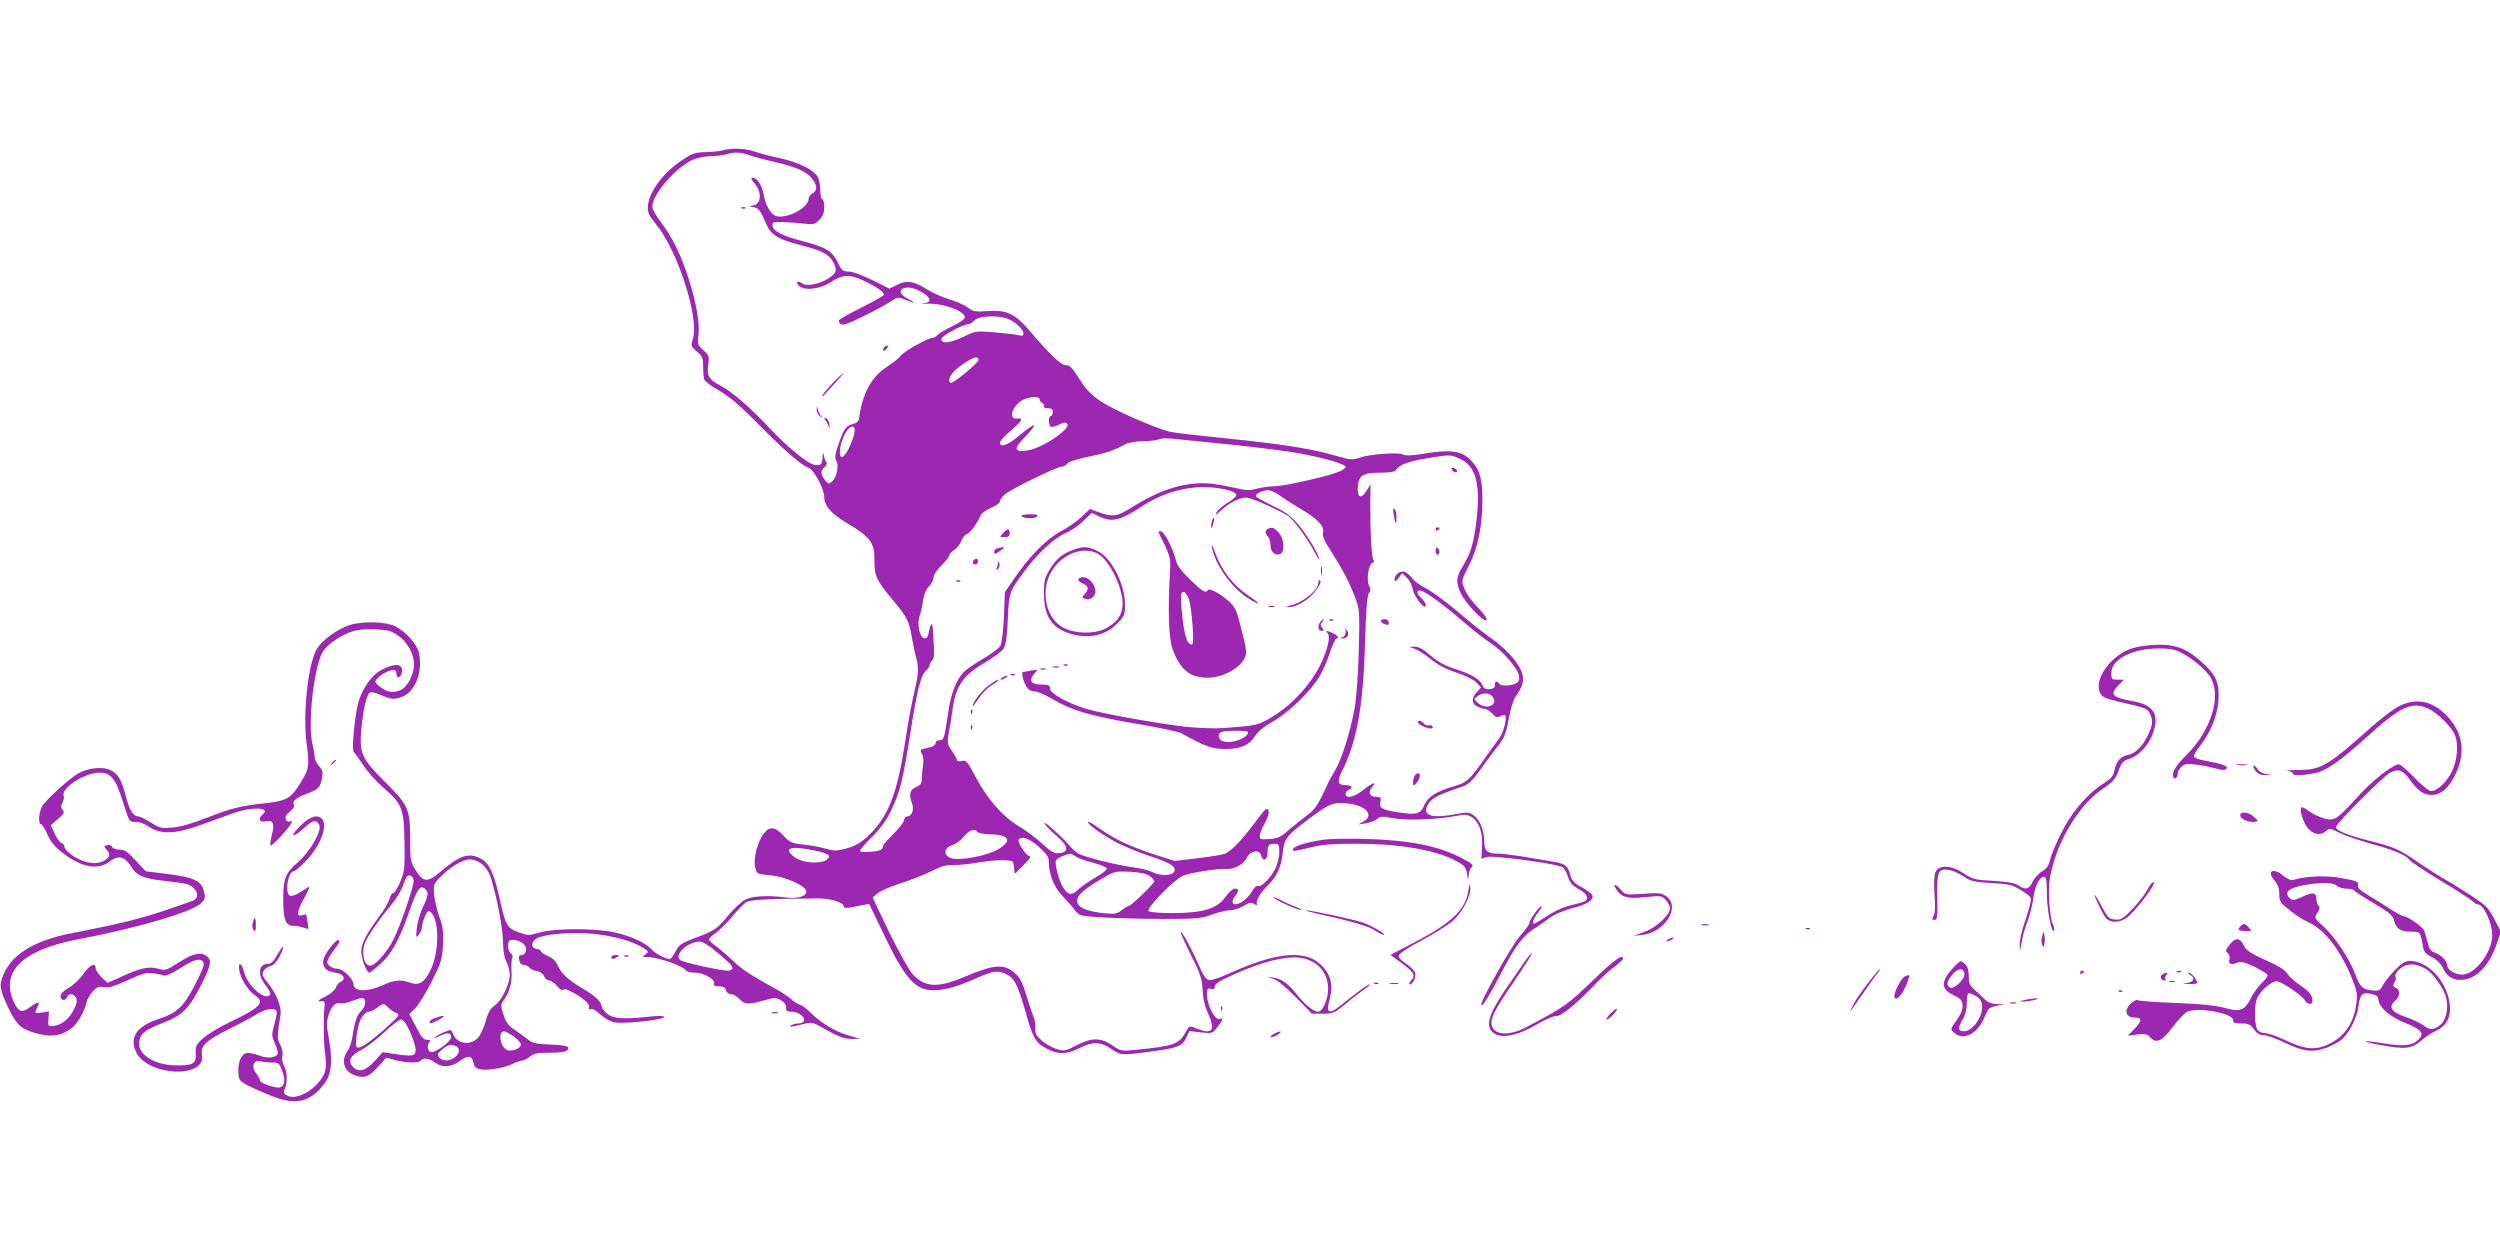 <?xml version="1.0" standalone="no"?>
<!DOCTYPE svg PUBLIC "-//W3C//DTD SVG 20010904//EN"
 "http://www.w3.org/TR/2001/REC-SVG-20010904/DTD/svg10.dtd">
<svg version="1.0" xmlns="http://www.w3.org/2000/svg"
 width="1280pt" height="640pt" viewBox="0 0 1280 640"
 preserveAspectRatio="xMidYMid meet">
<g transform="translate(0,640) scale(0.1,-0.1)"
fill="#9c27b0" stroke="none">
<path d="M3700 5630 c-14 -4 -53 -8 -86 -9 -55 -1 -69 -6 -122 -41 -99 -66
-172 -166 -175 -239 -1 -30 7 -47 40 -87 111 -133 223 -478 191 -587 -12 -39
-11 -41 20 -67 28 -23 32 -32 32 -77 0 -28 3 -59 6 -67 4 -9 38 -35 78 -57 51
-30 107 -77 196 -168 131 -133 225 -215 259 -226 27 -8 81 -107 81 -149 0 -46
35 -86 119 -136 119 -71 139 -99 138 -190 -1 -78 11 -103 94 -202 75 -90 83
-106 98 -193 7 -38 16 -83 21 -100 15 -49 13 -86 -8 -175 -12 -47 -33 -161
-47 -254 -39 -253 -79 -365 -163 -458 -50 -55 -85 -78 -145 -94 -44 -11 -59
-11 -101 1 -27 8 -78 18 -115 21 -59 7 -68 11 -100 46 -41 45 -71 49 -100 11
-32 -40 -55 -130 -45 -172 9 -36 9 -36 75 -42 76 -6 182 -53 187 -81 5 -26
-43 -41 -104 -33 -96 12 -173 8 -210 -12 -19 -10 -58 -47 -87 -82 -57 -69 -67
-76 -175 -116 -63 -24 -75 -32 -93 -66 -10 -21 -24 -39 -30 -39 -21 0 -75 28
-94 50 -30 33 -106 68 -187 86 -103 22 -305 22 -383 0 -58 -17 -63 -17 -110 1
-60 22 -66 32 -99 182 -28 124 -53 174 -96 196 -59 31 -108 15 -202 -66 -68
-59 -90 -58 -130 6 -26 40 -28 49 -28 161 0 152 -10 173 -129 291 -119 118
-132 147 -121 268 8 90 22 158 39 184 7 11 18 10 65 -9 49 -21 60 -22 96 -11
73 22 115 122 96 226 -9 44 -65 109 -120 137 -51 27 -178 29 -244 5 -61 -23
-129 -73 -157 -115 -47 -72 -76 -333 -55 -491 15 -113 13 -126 -32 -200 -47
-77 -71 -91 -169 -102 -142 -16 -182 -26 -305 -74 -77 -31 -141 -49 -181 -52
-57 -5 -66 -3 -111 26 -27 17 -56 31 -64 31 -25 0 -46 32 -63 100 -22 86 -39
117 -77 136 -38 20 -109 14 -162 -13 -47 -24 -174 -140 -192 -174 -16 -32 -19
-89 -4 -89 6 0 21 -24 33 -53 17 -38 39 -64 79 -95 96 -74 181 -89 241 -42 42
33 76 25 108 -26 29 -48 62 -62 171 -74 51 -6 102 -13 113 -16 50 -15 72 -64
38 -83 -10 -5 -79 -29 -153 -54 -134 -44 -223 -66 -458 -112 -202 -38 -318
-107 -364 -214 -24 -55 -20 -77 27 -176 42 -86 66 -107 151 -128 71 -18 119
-10 170 28 31 24 69 89 78 136 3 14 17 38 31 53 22 23 32 27 57 22 24 -5 52 4
121 35 75 35 96 40 131 36 23 -3 49 -9 57 -12 8 -3 42 12 76 34 74 48 105 58
122 37 10 -12 3 -32 -40 -116 -59 -116 -91 -146 -194 -180 -106 -35 -144 -94
-108 -167 61 -125 361 -136 337 -13 -9 44 20 72 140 132 55 27 115 60 135 72
41 26 84 37 102 25 9 -5 8 -21 -5 -68 -16 -59 -16 -62 2 -105 11 -24 17 -48
13 -53 -12 -20 -50 -23 -92 -8 -59 20 -75 19 -93 -7 -16 -23 -21 -83 -10 -113
7 -17 50 -40 164 -86 127 -52 209 -30 278 74 31 47 35 114 14 231 -10 53 -10
77 -1 105 15 48 36 70 59 64 11 -3 38 2 60 11 22 9 47 16 55 16 22 0 19 -44
-5 -65 -22 -20 -35 -58 -45 -130 -4 -27 -15 -62 -26 -76 -37 -53 -16 -111 48
-128 44 -12 64 -3 114 53 l37 41 46 -13 c56 -15 122 -16 131 -2 10 16 45 11
72 -10 35 -27 82 -25 123 5 45 33 66 32 73 -4 5 -22 13 -31 36 -36 36 -8 129
8 170 30 17 8 36 15 44 15 8 0 26 9 40 20 20 16 40 20 95 20 78 0 102 6 102
25 0 9 -25 14 -89 17 -75 2 -94 7 -118 26 -15 12 -46 35 -68 49 -31 21 -44 38
-57 77 -15 47 -15 52 1 76 32 45 43 88 40 147 -2 32 0 63 4 69 4 7 0 17 -8 24
-17 14 -20 56 -4 65 14 9 54 -2 72 -20 19 -19 10 -55 -13 -55 -13 0 -16 -6
-12 -25 2 -15 11 -25 22 -25 10 0 23 -6 30 -14 6 -8 24 -16 38 -18 16 -2 31
-12 37 -25 5 -13 17 -23 26 -23 10 0 29 -13 42 -30 14 -16 27 -25 29 -19 3 8
15 6 38 -6 61 -30 102 -66 96 -82 -4 -11 -2 -13 9 -10 8 4 29 -8 50 -28 23
-21 51 -36 76 -40 49 -8 249 14 249 28 0 6 -29 7 -82 1 -125 -13 -175 -10
-206 13 -15 11 -29 29 -31 39 -5 29 -29 51 -95 91 -78 46 -114 80 -131 121
-10 22 -26 38 -50 47 -19 9 -35 19 -35 24 0 5 -10 11 -22 13 -33 4 -30 39 5
56 42 20 182 31 282 21 99 -9 201 -37 255 -70 32 -20 33 -22 15 -35 -18 -13
-17 -14 8 -14 56 0 187 -46 202 -71 4 -5 23 -9 43 -9 45 0 106 -35 98 -55 -4
-11 3 -15 25 -15 22 0 32 -5 36 -20 3 -12 14 -20 26 -20 11 0 31 -12 44 -26
26 -29 46 -29 136 -3 42 12 52 11 75 -2 17 -10 27 -23 26 -37 0 -18 5 -22 31
-22 34 0 72 -31 60 -49 -3 -6 -16 -11 -28 -11 -12 0 -29 -5 -37 -10 -15 -11 5
-8 77 10 24 6 40 3 65 -11 99 -57 129 -69 170 -68 l43 0 -61 18 c-69 20 -141
63 -193 116 -19 19 -44 38 -55 41 -12 3 -32 16 -46 29 -14 12 -45 33 -70 47
-141 78 -180 104 -225 147 -27 26 -67 60 -87 75 -21 15 -38 31 -38 36 0 5 15
20 33 32 19 13 57 51 86 85 28 34 61 68 74 75 20 12 131 17 370 18 61 0 127
-21 127 -41 0 -11 18 -10 97 7 l33 6 79 -164 c80 -168 127 -235 185 -265 49
-26 145 -13 251 34 117 52 138 56 179 39 48 -20 65 -50 107 -198 39 -138 52
-159 114 -190 53 -28 100 -26 162 6 68 34 107 33 162 -4 51 -34 50 -34 195
-15 146 19 169 28 189 71 l17 35 59 -7 c58 -6 58 -6 85 28 31 41 32 48 8 41
-23 -5 -62 72 -62 123 0 31 3 36 20 31 14 -4 20 0 20 13 0 13 28 30 104 64
137 61 252 90 325 83 92 -10 151 -72 151 -161 0 -52 -28 -116 -51 -116 -23 0
-65 34 -104 82 -49 62 -83 87 -127 93 l-33 5 35 -12 c21 -7 66 -44 116 -95
l81 -83 56 0 c53 0 60 3 116 50 33 28 77 61 97 75 20 14 32 25 26 25 -9 0 -50
-30 -156 -114 -53 -42 -68 -31 -48 38 20 74 5 132 -49 180 -82 75 -230 59
-465 -48 -45 -21 -91 -36 -103 -34 -16 2 -30 22 -55 80 -35 81 -85 172 -91
166 -2 -2 21 -54 52 -116 49 -97 57 -123 60 -178 2 -44 11 -85 29 -124 39 -87
20 -109 -62 -75 -35 14 -35 14 -52 -17 -36 -65 -56 -73 -264 -94 -63 -6 -71
-5 -107 20 -62 44 -109 45 -185 6 -61 -32 -67 -33 -106 -21 -22 6 -56 26 -76
43 -28 25 -35 37 -33 62 2 17 -2 42 -8 56 -6 14 -23 64 -37 111 -21 70 -33 93
-61 118 -53 47 -107 43 -243 -15 -150 -64 -213 -62 -279 8 -17 18 -71 114
-119 212 l-86 180 26 23 c15 12 68 35 119 51 50 16 121 44 157 62 48 24 77 33
109 31 25 -1 85 5 135 14 76 12 130 14 168 6 4 0 8 -15 10 -33 l3 -32 45 44
c32 31 41 45 30 47 -19 5 -62 71 -54 84 13 21 55 7 103 -37 41 -37 51 -52 51
-78 0 -63 28 -132 73 -177 23 -24 50 -54 59 -68 9 -13 25 -26 35 -28 49 -10
248 -18 418 -18 171 0 196 2 252 23 34 12 77 22 94 22 17 0 47 10 67 22 29 18
38 19 54 9 11 -7 17 -8 14 -2 -9 15 17 61 54 96 44 42 71 98 77 164 7 73 19
90 109 159 130 98 141 103 211 99 99 -5 154 -58 96 -92 l-28 -16 40 6 c22 4
48 14 57 22 15 14 26 14 79 4 66 -13 224 -8 321 11 50 9 61 8 84 -6 38 -25 56
-78 52 -151 l-3 -62 26 9 c29 10 353 -33 387 -51 10 -5 24 -28 30 -50 10 -31
22 -45 55 -63 27 -15 42 -30 42 -43 0 -19 -2 -20 -101 -45 -22 -5 -69 -28
-103 -50 -34 -22 -64 -40 -66 -40 -13 0 -2 32 21 59 14 17 21 31 16 31 -11 0
-62 -71 -62 -87 0 -7 -22 -37 -49 -67 -44 -51 -208 -343 -197 -353 7 -7 40 46
100 161 75 144 111 192 171 231 28 18 66 45 86 60 20 14 69 35 109 45 76 19
112 43 103 66 -3 8 -27 26 -54 41 -40 21 -51 33 -59 63 -13 49 -27 59 -97 70
-32 5 -99 16 -149 25 -51 8 -109 15 -131 15 -49 0 -63 14 -64 65 -1 56 -21
105 -52 129 -24 18 -32 19 -90 8 -125 -23 -173 -10 -149 43 15 33 48 52 139
84 82 27 77 23 170 152 18 24 46 62 63 84 23 31 34 60 45 125 8 47 23 96 33
110 35 50 45 78 38 112 -9 51 -73 127 -158 188 -43 30 -124 94 -180 143 -57
48 -127 99 -156 114 -29 14 -61 38 -72 53 -11 15 -29 30 -40 33 -23 6 -50 -16
-50 -41 0 -13 5 -11 20 8 l19 25 24 -23 c14 -13 27 -40 31 -61 6 -38 66 -111
66 -80 0 9 -11 26 -25 39 -30 28 -19 48 16 29 38 -20 119 -81 208 -158 46 -40
107 -87 136 -106 58 -37 131 -121 142 -163 4 -18 1 -29 -12 -39 -22 -15 -81
-18 -90 -3 -10 16 -23 12 -21 -7 1 -13 -7 -19 -26 -21 -22 -3 -30 2 -40 23
-13 29 -54 53 -138 80 -57 18 -92 39 -148 87 -19 17 -44 28 -60 27 l-27 -1 29
-10 c17 -6 53 -30 82 -53 34 -28 79 -52 132 -69 45 -15 89 -37 102 -51 l23
-25 -21 -23 c-30 -31 -28 -61 3 -75 14 -7 32 -12 39 -12 8 0 24 -11 37 -24 18
-19 26 -22 40 -13 10 6 21 8 25 5 11 -12 -7 -87 -29 -117 -12 -16 -47 -64 -77
-107 -77 -109 -90 -121 -156 -140 -88 -25 -132 -52 -151 -95 -20 -47 -41 -53
-135 -38 -86 14 -97 21 -90 54 4 22 1 25 -22 25 -34 0 -44 25 -21 50 29 32 2
23 -46 -15 -46 -37 -89 -46 -89 -20 0 9 7 18 15 21 26 10 17 24 -15 24 -42 0
-46 19 -17 76 74 147 107 330 116 651 5 169 11 246 20 257 10 11 10 20 1 37
-15 27 -4 108 16 116 9 3 11 10 6 17 -10 13 -17 144 -16 288 l1 98 -19 -30
c-28 -48 -50 -40 -46 17 4 60 26 73 120 73 43 0 70 5 75 13 18 28 63 45 168
62 109 18 110 18 157 -3 83 -36 109 -126 88 -311 -13 -118 -29 -173 -71 -241
-34 -55 -36 -80 -10 -137 24 -51 115 -148 131 -138 7 4 -6 25 -38 59 -49 52
-64 74 -81 120 -8 20 -3 38 29 99 46 87 70 202 70 336 0 102 -12 150 -47 191
-52 62 -104 72 -260 46 -54 -9 -87 -10 -99 -3 -23 13 -168 2 -222 -16 -38 -13
-47 -12 -124 10 -125 36 -277 60 -556 88 -139 14 -269 29 -290 34 -69 15 -290
112 -354 155 -40 26 -75 60 -95 91 -57 88 -64 95 -86 95 -24 0 -85 58 -190
182 -72 83 -116 103 -214 95 -59 -4 -71 -2 -97 18 -17 13 -61 32 -97 43 -36
11 -87 34 -114 51 -66 42 -103 48 -151 23 l-40 -20 -88 44 c-50 25 -103 44
-121 44 -29 0 -36 5 -56 47 -29 59 -62 78 -179 108 -104 27 -155 53 -155 81 0
17 6 19 55 17 30 -1 78 -5 107 -8 47 -6 55 -4 78 19 18 19 25 36 25 66 0 22
-4 40 -10 40 -5 0 -10 21 -10 48 0 27 -7 57 -15 70 -27 37 -98 71 -191 92 -49
10 -109 26 -133 35 -46 16 -119 18 -161 5z m141 -26 c24 -8 84 -24 132 -35
102 -23 156 -47 186 -85 26 -34 27 -60 1 -74 -11 -6 -20 -19 -20 -28 0 -43
-100 -99 -160 -90 -30 4 -60 53 -71 116 -10 48 -33 82 -56 82 -10 0 -7 -10 12
-31 35 -42 33 -100 -5 -110 l-25 -6 25 -4 c24 -4 33 -16 67 -94 23 -49 60 -71
171 -100 108 -27 147 -47 167 -85 23 -44 19 -57 -24 -86 -47 -30 -114 -42
-136 -24 -9 7 -19 10 -23 6 -4 -4 2 -14 13 -23 30 -22 106 -12 156 21 60 40
97 43 164 12 71 -32 117 -65 109 -77 -3 -5 -54 -34 -114 -64 -60 -30 -111 -59
-114 -64 -3 -5 0 -14 8 -20 10 -8 36 0 107 35 52 25 115 59 141 75 45 29 47
30 83 14 52 -21 58 -18 12 6 -46 24 -47 53 -2 57 35 3 108 -36 113 -60 2 -12
-6 -18 -30 -21 -18 -2 -11 -3 17 -2 82 4 195 -37 195 -70 0 -9 -28 -28 -64
-45 -35 -17 -69 -37 -76 -45 -7 -8 -19 -15 -26 -15 -23 0 -147 -70 -162 -91
-8 -12 -39 -36 -68 -55 -82 -52 -129 -139 -146 -268 -2 -13 -14 -23 -34 -28
-34 -8 -44 -25 -74 -111 -15 -45 -17 -62 -8 -76 14 -23 3 -84 -21 -105 -16
-15 -19 -15 -33 1 -26 31 -29 52 -8 70 12 10 16 21 11 27 -5 6 -11 22 -14 36
-3 18 -5 15 -6 -12 -1 -37 -8 -43 -41 -38 -32 4 -141 93 -224 182 -109 116
-197 192 -258 224 -58 30 -70 50 -62 108 6 41 4 47 -25 73 -29 27 -31 33 -25
75 8 60 -11 170 -51 294 -41 125 -84 212 -141 286 -24 31 -44 67 -44 80 0 62
118 199 205 239 22 10 65 19 95 20 30 0 66 5 80 9 40 13 74 11 121 -6z m1323
-838 c38 -16 76 -53 76 -74 0 -11 -8 -13 -32 -7 -18 4 -73 10 -123 14 -85 7
-93 6 -145 -20 -74 -36 -120 -42 -120 -14 0 15 110 75 138 75 6 0 21 9 32 20
24 24 122 28 174 6z m-154 -209 c0 -14 -124 -117 -140 -117 -20 0 -9 37 18 62
32 31 92 68 110 68 6 0 12 -6 12 -13z m313 -202 c-1 -5 5 -14 13 -18 8 -5 12
-12 9 -18 -4 -5 5 -9 19 -9 19 0 26 -5 26 -20 0 -11 -4 -20 -10 -20 -13 0 -13
-47 0 -55 5 -3 24 1 41 10 23 13 34 14 43 5 23 -23 -127 -125 -202 -136 -71
-11 -75 8 -14 69 29 29 50 56 46 59 -3 4 -35 -18 -70 -48 -63 -53 -104 -69
-104 -40 0 8 25 36 55 61 60 51 67 66 33 62 -56 -6 -16 84 45 102 39 12 73 10
70 -4z m-957 -202 c-27 -80 -66 -122 -66 -70 0 65 49 152 72 129 7 -7 5 -26
-6 -59z m1924 -28 c135 -14 295 -34 356 -45 128 -23 244 -56 244 -71 0 -5 -16
-17 -37 -25 -54 -23 -282 -74 -330 -74 -24 0 -63 -5 -87 -12 -37 -10 -58 -9
-118 5 -117 26 -168 29 -253 14 -86 -16 -171 -52 -274 -117 -72 -45 -94 -48
-164 -23 l-47 17 -43 -41 c-23 -22 -70 -55 -105 -73 -72 -38 -162 -128 -237
-239 l-50 -73 -5 -127 c-3 -69 -11 -136 -18 -148 -6 -11 -47 -41 -89 -66 -43
-25 -88 -56 -99 -68 -40 -44 -65 -109 -80 -212 -19 -129 -21 -137 -45 -137
-10 0 -19 -7 -19 -15 0 -8 -12 -17 -27 -21 -54 -11 -55 -12 -42 -35 7 -13 9
-38 4 -63 -3 -23 -6 -53 -6 -67 1 -20 -6 -29 -29 -39 -32 -13 -38 -37 -20 -85
12 -30 -2 -65 -25 -65 -8 0 -15 -7 -15 -16 0 -8 -18 -34 -40 -57 -66 -69 -70
-73 -70 -85 0 -6 -8 -13 -17 -16 -28 -8 -92 -11 -99 -4 -3 4 23 36 59 71 46
46 75 86 100 138 45 94 59 150 97 389 35 223 54 302 81 326 11 9 19 23 19 29
0 7 6 17 13 23 11 10 12 34 4 154 -3 44 -12 41 -21 -8 -5 -25 -12 -34 -24 -32
-23 4 -38 73 -24 112 6 17 14 53 18 80 4 32 15 58 30 73 13 13 24 34 24 46 0
14 17 39 40 62 22 21 40 44 40 51 0 6 12 19 26 29 14 9 30 29 36 45 5 16 18
32 28 35 17 5 54 56 72 98 4 10 28 26 53 37 25 11 45 25 45 33 0 7 10 23 23
34 28 26 266 143 291 143 10 0 24 7 30 16 8 10 51 24 110 36 93 19 129 31 186
63 14 8 54 15 90 16 36 0 74 5 85 10 11 5 40 6 65 3 25 -2 155 -16 290 -29z
m3 -236 c20 -5 37 -16 37 -23 0 -8 -20 -26 -45 -40 -24 -15 -50 -37 -56 -49
-9 -17 -5 -16 22 9 45 42 98 68 132 66 32 -3 192 -75 220 -100 31 -28 98 -121
129 -181 16 -31 26 -45 22 -31 -10 38 -68 131 -116 185 -31 36 -65 59 -125 87
-46 22 -83 43 -83 48 0 13 35 30 62 30 13 0 40 -12 59 -26 19 -14 66 -44 104
-67 90 -52 127 -91 119 -123 -5 -18 6 -43 44 -101 58 -92 94 -161 123 -240 20
-53 21 -69 16 -262 -3 -123 -12 -244 -22 -301 -21 -117 -67 -262 -100 -315
-13 -22 -34 -60 -45 -85 -41 -90 -58 -116 -101 -147 -24 -18 -66 -51 -92 -74
-39 -34 -56 -42 -97 -45 -45 -3 -50 -1 -50 17 0 11 12 40 26 65 25 42 27 83 3
69 -6 -4 -31 -35 -56 -69 -60 -82 -121 -146 -151 -157 -14 -5 -77 -16 -141
-23 l-116 -14 -95 30 c-128 41 -209 79 -286 133 -35 25 -64 42 -64 36 0 -14
86 -74 160 -111 36 -18 110 -48 165 -66 102 -33 134 -56 114 -81 -15 -18 -73
-17 -109 2 -17 9 -63 20 -102 25 -78 10 -242 51 -276 69 -11 6 -30 23 -43 38
-42 49 -142 139 -131 117 6 -12 34 -41 62 -64 60 -51 65 -83 14 -88 -26 -3
-42 6 -90 50 -33 30 -85 69 -118 88 -81 48 -162 140 -219 249 -44 83 -50 91
-73 85 -13 -3 -24 -2 -24 4 0 5 -12 26 -26 47 -24 36 -25 42 -16 94 6 31 14
81 18 111 16 126 53 181 166 247 44 26 87 58 96 71 12 18 18 60 22 151 6 139
7 141 85 246 69 93 153 171 212 196 26 11 67 39 90 62 l43 41 35 -17 c69 -33
107 -24 226 53 138 89 297 118 442 79z m-4255 -743 c47 -32 82 -95 82 -147 -1
-54 -34 -118 -71 -133 -38 -16 -67 -11 -105 19 -25 20 -27 25 -14 39 17 21 63
46 85 46 9 0 15 -9 15 -21 0 -28 24 -19 28 11 7 44 -37 47 -111 7 -45 -25 -92
-93 -112 -162 -18 -63 -36 -248 -24 -255 4 -3 26 -33 47 -65 21 -33 66 -84
101 -114 100 -87 109 -109 112 -281 2 -135 1 -149 -22 -205 -14 -33 -30 -59
-36 -58 -6 1 -14 -11 -18 -27 -4 -17 -27 -58 -53 -92 -69 -94 -92 -139 -92
-180 0 -37 27 -108 41 -108 4 0 29 20 56 44 59 53 97 123 148 268 41 117 56
138 80 118 21 -17 19 -35 -11 -97 -14 -30 -27 -77 -30 -106 -5 -48 -4 -51 10
-33 9 11 16 28 16 38 0 10 7 35 15 55 12 28 18 33 29 24 46 -38 46 -204 1
-296 -32 -66 -59 -83 -106 -66 -48 17 -82 14 -141 -14 -76 -35 -148 -33 -148
5 0 28 -54 80 -83 80 -14 0 -33 7 -41 16 -14 14 -14 18 -1 42 8 15 25 39 37
54 30 38 13 49 -18 13 -44 -53 -57 -85 -46 -111 11 -22 18 -26 75 -38 29 -7
37 -33 11 -43 -8 -3 -20 -16 -24 -29 -5 -13 -27 -32 -50 -44 -44 -22 -49 -29
-22 -26 13 1 16 -5 14 -24 -7 -50 -6 -177 2 -241 11 -84 4 -110 -40 -159 -45
-50 -114 -78 -150 -61 -19 8 -24 16 -18 29 16 36 16 90 0 121 -10 18 -14 41
-10 55 3 14 -1 37 -11 57 -17 32 -17 38 1 150 7 44 -19 109 -66 168 -26 32
-30 43 -21 59 6 11 22 23 36 26 15 4 32 21 45 46 30 59 24 72 -8 15 -20 -37
-33 -50 -50 -50 -49 0 -55 -56 -12 -110 16 -20 27 -41 24 -46 -23 -38 -116 41
-134 114 -14 52 -33 55 -24 4 8 -41 47 -102 79 -123 55 -36 28 -63 -136 -141
-48 -23 -105 -58 -128 -78 -37 -33 -41 -43 -39 -76 3 -55 -11 -64 -95 -64
-120 0 -210 60 -193 129 9 37 32 54 121 89 98 37 136 75 198 200 51 101 54
127 16 148 -29 15 -70 3 -139 -42 -57 -37 -64 -39 -99 -29 -50 13 -89 5 -183
-38 l-77 -34 -31 28 c-16 16 -30 37 -30 46 0 33 -30 19 -64 -30 -19 -26 -53
-58 -75 -70 -26 -15 -41 -30 -41 -43 0 -22 25 -26 34 -4 8 21 33 19 45 -3 7
-14 5 -30 -11 -61 -23 -48 -66 -81 -105 -84 -27 -2 -28 0 -25 37 l3 38 -35 -6
c-39 -7 -41 -5 -25 26 17 31 4 32 -35 3 -44 -33 -61 -28 -86 27 -69 152 46
265 327 318 302 57 588 141 632 185 22 21 24 28 15 62 -13 53 -50 71 -185 88
l-112 14 -52 55 c-42 46 -57 56 -83 56 -19 0 -35 6 -38 14 -3 8 -13 12 -25 9
-18 -5 -18 -7 -4 -23 21 -23 19 -36 -7 -54 -42 -29 -119 -15 -180 34 -16 12
-28 27 -28 35 0 7 -7 16 -15 19 -9 3 -25 25 -35 48 l-20 43 37 32 c31 26 35
34 24 46 -9 12 -10 21 -1 37 6 12 9 28 6 35 -14 39 105 117 181 119 60 1 84
-27 123 -151 32 -102 32 -102 63 -101 20 1 47 -9 71 -26 58 -39 136 -37 263
10 54 20 129 47 166 60 99 35 196 31 152 -6 -27 -22 -18 -42 15 -35 39 9 48
-12 31 -73 -6 -25 -9 -47 -6 -51 6 -6 86 79 105 111 8 14 7 16 -5 12 -9 -4
-18 1 -22 12 -4 12 2 24 22 39 16 13 25 28 20 34 -11 18 12 38 66 57 59 22 70
33 78 82 5 29 2 41 -16 60 -12 14 -22 34 -22 46 0 11 -5 41 -11 66 -26 101 8
405 54 475 22 34 77 73 133 96 36 14 68 18 129 17 70 -3 86 -7 122 -32z m5602
-311 c35 -42 -26 -73 -71 -36 -24 21 -24 21 -5 36 25 19 60 19 76 0z m-2635
-695 c3 -5 27 -10 53 -11 106 -2 127 -29 60 -73 -56 -37 -212 -67 -253 -48
-37 17 -31 52 13 66 18 6 44 26 58 44 25 31 57 42 69 22z m1545 -102 c0 -24
-9 -61 -19 -83 -22 -47 -75 -100 -90 -91 -6 4 -20 -8 -31 -28 -22 -37 -60 -66
-85 -66 -19 0 -19 19 0 44 20 26 19 36 -3 36 -10 0 -32 -19 -48 -43 -43 -60
-116 -82 -271 -82 -63 0 -116 4 -122 10 -14 14 130 162 176 181 36 16 179 38
226 35 39 -2 84 24 102 59 19 36 64 42 72 10 9 -34 33 -24 33 13 0 40 6 47 37
47 20 0 23 -5 23 -42z m-2382 8 c75 -16 90 -27 66 -47 -29 -24 -123 -18 -161
9 -69 49 -29 64 95 38z m1339 -31 c11 -8 51 -23 89 -32 37 -10 69 -23 71 -29
2 -7 -22 -26 -54 -44 -32 -18 -72 -46 -90 -62 -35 -34 -53 -33 -79 7 -21 32
-45 121 -38 139 4 11 43 29 74 35 3 1 15 -6 27 -14z m-3038 -40 c16 -14 35
-41 41 -60 31 -94 63 -258 65 -330 1 -53 7 -90 18 -110 9 -16 17 -46 17 -65 0
-48 -41 -133 -77 -158 -23 -16 -35 -37 -47 -83 -10 -34 -28 -72 -41 -85 -40
-39 -107 -28 -125 22 -10 24 -10 24 -47 9 -21 -9 -42 -21 -48 -27 -5 -6 4 -3
22 6 43 21 63 20 63 -4 0 -23 -84 -84 -106 -76 -16 6 -19 37 -4 52 7 7 4 10
-12 10 -18 -1 -30 12 -57 65 l-35 67 31 30 c16 17 54 78 83 136 49 97 54 112
58 188 3 68 0 94 -18 143 -12 33 -25 84 -27 114 -5 50 -3 55 29 88 51 53 117
93 154 93 20 0 44 -10 63 -25z m3415 -59 c14 -9 26 -21 26 -28 0 -12 -120
-127 -133 -128 -5 0 -21 -9 -35 -21 -23 -18 -35 -20 -87 -15 -82 9 -123 24
-136 48 -16 31 14 65 107 120 78 47 80 48 156 45 50 -3 85 -9 102 -21z m-3766
-23 c4 -24 -67 -230 -104 -305 -26 -51 -76 -113 -105 -128 -27 -15 -49 13 -49
65 0 35 9 57 49 117 27 40 70 97 94 125 25 29 53 75 62 103 12 37 21 50 33 48
10 -2 18 -13 20 -25z m1524 -345 c89 -73 108 -91 108 -104 0 -8 -10 -14 -22
-14 -41 0 -233 43 -246 55 -31 28 38 93 101 94 10 1 36 -14 59 -31z m-1655
-306 c10 -11 26 -22 36 -25 9 -4 17 -10 17 -15 0 -12 -132 -128 -173 -152 -21
-13 -38 -17 -41 -11 -11 17 6 119 25 151 10 16 27 30 36 30 10 0 29 9 43 20
31 24 35 24 57 2z m114 -129 c16 -37 29 -78 27 -92 -3 -29 -18 -31 -116 -16
l-53 8 -42 -47 c-47 -51 -82 -59 -111 -27 -27 29 -11 58 45 86 27 14 80 55
117 90 37 35 75 64 85 65 12 0 27 -20 48 -67z m530 -20 c21 -16 38 -35 36 -43
-3 -21 -54 -37 -75 -24 -33 21 -42 94 -11 94 6 0 28 -12 50 -27z m-297 -49
c23 -9 20 -40 -6 -58 -29 -21 -62 -20 -79 0 -11 14 -10 20 14 40 29 25 44 28
71 18z m-942 -84 c34 0 38 -3 53 -44 22 -57 8 -91 -33 -83 -46 9 -82 26 -82
38 0 6 -9 22 -20 36 -25 32 -11 68 23 59 12 -3 39 -6 59 -6z"/>
<path d="M3798 5333 c7 -3 16 -2 19 1 4 3 -2 6 -13 5 -11 0 -14 -3 -6 -6z"/>
<path d="M4525 4619 c-11 -17 1 -21 15 -4 8 9 8 15 2 15 -6 0 -14 -5 -17 -11z"/>
<path d="M4261 4436 c-28 -30 -51 -58 -51 -62 0 -5 4 -4 8 2 5 5 30 33 57 62
26 28 46 52 43 52 -3 0 -28 -24 -57 -54z"/>
<path d="M4181 4304 c0 -12 7 -28 17 -35 15 -12 16 -12 6 1 -7 8 -14 24 -17
35 -4 19 -5 19 -6 -1z"/>
<path d="M4226 4249 c7 -8 14 -23 17 -34 4 -13 5 -9 4 9 -1 16 -9 32 -17 34
-12 4 -13 2 -4 -9z"/>
<path d="M5230 3759 c0 -13 65 -17 78 -5 10 10 4 13 -33 13 -25 0 -45 -4 -45
-8z"/>
<path d="M5135 3670 c-18 -20 -17 -20 8 -20 20 0 27 5 27 20 0 11 -4 20 -8 20
-5 0 -17 -9 -27 -20z"/>
<path d="M5108 3593 c-10 -2 -18 -11 -18 -19 0 -12 4 -12 25 2 36 23 34 28 -7
17z"/>
<path d="M4987 3533 c-11 -11 -8 -23 6 -23 8 0 14 7 14 15 0 16 -9 19 -20 8z"/>
<path d="M5111 3523 c0 -6 -4 -20 -7 -30 -5 -14 -4 -15 5 -7 7 7 11 20 8 30
-3 11 -5 14 -6 7z"/>
<path d="M4898 3423 c7 -3 16 -2 19 1 4 3 -2 6 -13 5 -11 0 -14 -3 -6 -6z"/>
<path d="M6206 3735 c-3 -9 -6 -24 -5 -33 0 -9 5 -4 10 12 9 32 6 48 -5 21z"/>
<path d="M6493 3693 c-7 -2 -13 -10 -13 -17 0 -7 6 -18 13 -25 6 -6 12 -26 12
-43 0 -34 23 -55 49 -45 27 10 21 83 -9 112 -24 25 -30 27 -52 18z"/>
<path d="M5932 3673 c62 -123 63 -126 58 -208 -11 -190 -6 -338 14 -390 39
-105 89 -145 179 -145 93 0 197 68 197 130 0 13 -4 39 -9 59 -5 20 -17 66 -26
102 -12 49 -25 74 -48 96 -43 40 -105 74 -112 62 -12 -18 -27 -9 -91 53 -48
46 -67 72 -74 102 -15 60 -60 146 -77 146 -8 0 -13 -3 -11 -7z m153 -335 c17
-42 32 -238 18 -238 -24 0 -37 38 -49 138 -6 59 -9 112 -7 119 9 22 23 14 38
-19z"/>
<path d="M6205 3600 c14 -87 99 -208 184 -262 70 -44 71 -33 2 13 -76 51 -138
130 -169 218 -14 39 -21 52 -17 31z"/>
<path d="M5496 3585 c-57 -20 -87 -45 -121 -100 -26 -43 -30 -57 -30 -124 0
-125 47 -187 160 -212 81 -18 159 2 213 56 39 40 42 46 42 98 0 108 -71 245
-143 277 -50 23 -69 24 -121 5z m123 -19 c54 -28 119 -150 128 -239 6 -65 -21
-111 -87 -145 -57 -29 -154 -28 -215 4 -90 46 -120 188 -62 287 53 90 160 132
236 93z"/>
<path d="M5533 3443 c-20 -7 -15 -19 12 -31 29 -13 31 -28 9 -54 -16 -16 -15
-18 1 -24 23 -9 49 7 53 32 5 42 -41 89 -75 77z"/>
<path d="M6763 3475 c0 -22 2 -30 4 -17 2 12 2 30 0 40 -3 9 -5 -1 -4 -23z"/>
<path d="M6750 3416 c0 -38 -78 -100 -145 -117 -24 -6 -26 -7 -7 -8 34 -1 95
33 130 74 28 31 42 65 27 65 -3 0 -5 -6 -5 -14z"/>
<path d="M6498 3293 c6 -2 18 -2 25 0 6 3 1 5 -13 5 -14 0 -19 -2 -12 -5z"/>
<path d="M6762 3218 c-17 -17 -15 -48 4 -48 14 0 14 3 4 15 -10 12 -10 18 0
30 15 18 9 20 -8 3z"/>
<path d="M6808 3223 c7 -3 16 -2 19 1 4 3 -2 6 -13 5 -11 0 -14 -3 -6 -6z"/>
<path d="M6883 3186 c13 -18 7 -44 -10 -49 -15 -4 -15 -5 -2 -6 29 -2 42 24
22 45 -10 11 -15 15 -10 10z"/>
<path d="M6798 3157 c7 -8 8 -26 2 -52 -34 -150 -160 -307 -313 -391 -42 -23
-71 -30 -152 -36 -110 -9 -106 -9 -220 -3 -98 5 -464 68 -554 96 -97 29 -186
80 -185 104 0 17 -6 20 -45 20 -53 0 -66 22 -34 57 18 21 18 21 -16 15 -18 -4
-38 -7 -42 -7 -12 0 -1 -48 17 -77 9 -15 24 -23 41 -23 15 0 57 -18 93 -40 98
-58 195 -86 425 -125 114 -19 218 -41 233 -49 120 -67 158 -81 222 -81 82 0
125 18 155 65 16 25 47 51 91 75 82 46 199 160 242 235 17 30 41 85 53 123 12
37 26 67 30 67 18 0 8 17 -16 28 -33 15 -40 15 -27 -1z m-408 -505 c0 -30 -77
-60 -125 -48 -29 7 -35 42 -7 49 31 8 132 7 132 -1z"/>
<path d="M5448 2993 c7 -3 16 -2 19 1 4 3 -2 6 -13 5 -11 0 -14 -3 -6 -6z"/>
<path d="M5393 2983 c9 -2 23 -2 30 0 6 3 -1 5 -18 5 -16 0 -22 -2 -12 -5z"/>
<path d="M5328 2973 c6 -2 18 -2 25 0 6 3 1 5 -13 5 -14 0 -19 -2 -12 -5z"/>
<path d="M5178 2943 c7 -3 16 -2 19 1 4 3 -2 6 -13 5 -11 0 -14 -3 -6 -6z"/>
<path d="M5130 2930 c-8 -5 -10 -10 -5 -10 6 0 17 5 25 10 8 5 11 10 5 10 -5
0 -17 -5 -25 -10z"/>
<path d="M5063 2891 c-37 -26 -83 -86 -83 -107 0 -4 13 13 29 37 16 25 45 56
65 68 32 20 43 31 33 31 -2 0 -22 -13 -44 -29z"/>
<path d="M4971 2754 c0 -11 3 -14 6 -6 3 7 2 16 -1 19 -3 4 -6 -2 -5 -13z"/>
<path d="M4971 2674 c0 -11 3 -14 6 -6 3 7 2 16 -1 19 -3 4 -6 -2 -5 -13z"/>
<path d="M1699 2493 c-13 -16 -12 -17 4 -4 9 7 17 15 17 17 0 8 -8 3 -21 -13z"/>
<path d="M1542 2176 c-26 -25 -44 -48 -40 -52 4 -4 28 12 53 35 47 43 61 47
79 19 17 -28 -46 -139 -109 -193 -64 -55 -75 -83 -75 -191 0 -101 12 -134 51
-134 15 0 40 -5 55 -10 26 -10 26 -10 20 21 -3 17 -6 36 -6 41 0 5 -9 7 -19 3
-34 -11 -33 14 3 80 20 36 33 65 31 65 -3 0 -23 -12 -45 -26 -22 -15 -46 -24
-55 -20 -29 11 -11 126 21 126 6 0 37 27 67 59 71 78 107 177 75 209 -23 23
-59 13 -106 -32z"/>
<path d="M1294 1674 c-4 -14 -2 -30 5 -37 8 -8 11 -1 11 26 0 43 -7 48 -16 11z"/>
<path d="M2228 1188 c-16 -5 -28 -14 -28 -19 0 -12 6 -11 40 6 47 24 39 32
-12 13z"/>
<path d="M7432 3998 c5 -15 28 -23 28 -10 0 5 -7 13 -16 16 -10 4 -14 1 -12
-6z"/>
<path d="M7136 3763 c9 -51 14 -54 14 -10 0 20 -5 39 -11 42 -7 5 -8 -5 -3
-32z"/>
<path d="M7350 3689 c0 -5 5 -7 10 -4 6 3 10 8 10 11 0 2 -4 4 -10 4 -5 0 -10
-5 -10 -11z"/>
<path d="M7350 3581 c0 -12 5 -21 10 -21 6 0 10 6 10 14 0 8 -4 18 -10 21 -5
3 -10 -3 -10 -14z"/>
<path d="M7070 3221 c0 -5 7 -12 16 -15 22 -9 24 -8 24 9 0 8 -9 15 -20 15
-11 0 -20 -4 -20 -9z"/>
<path d="M10921 3082 c-109 -32 -203 -159 -169 -229 11 -22 25 -29 93 -45 138
-31 151 -36 163 -63 16 -35 15 -53 -9 -105 -27 -60 -65 -98 -106 -106 -37 -7
-57 -31 -68 -82 -5 -26 -19 -41 -59 -66 -57 -37 -115 -96 -165 -169 -39 -57
-96 -178 -106 -225 -5 -23 -17 -40 -39 -53 -18 -10 -40 -35 -49 -54 -19 -39
-35 -43 -74 -18 -18 12 -56 19 -128 23 -93 5 -105 8 -150 38 -66 44 -130 46
-146 5 -7 -18 -8 -61 -4 -115 4 -57 3 -94 -5 -107 -9 -17 -8 -21 5 -21 14 0
16 15 14 114 -3 133 4 151 59 142 19 -3 53 -18 75 -33 36 -25 52 -29 141 -34
87 -5 108 -9 149 -34 27 -15 51 -35 55 -43 3 -9 -9 -57 -26 -107 -18 -50 -32
-107 -31 -130 1 -40 1 -40 10 10 4 28 17 75 29 105 12 30 26 83 30 118 9 67
31 112 55 112 12 0 15 -17 15 -88 0 -82 27 -214 37 -185 2 7 -1 22 -8 35 -7
12 -14 66 -17 118 -4 77 0 111 17 175 44 163 148 323 257 396 53 36 66 51 81
93 16 43 23 51 58 62 50 17 99 72 120 135 31 93 0 140 -105 159 -107 19 -120
34 -73 82 l27 28 -32 0 c-30 0 -32 2 -32 34 0 71 108 126 245 126 50 0 82 -6
108 -19 64 -33 134 -92 157 -133 54 -96 -1 -269 -123 -391 -58 -58 -78 -91
-70 -115 6 -17 23 -5 23 17 0 10 9 26 20 36 16 14 29 16 76 10 31 -4 76 -13
100 -20 35 -10 45 -10 54 0 11 13 -24 25 -119 42 -25 5 -46 13 -48 19 -2 6 10
28 27 49 55 69 92 158 98 233 6 92 -8 130 -72 190 -81 77 -139 102 -233 101
-43 0 -102 -8 -132 -17z"/>
<path d="M12284 2785 c-27 -13 -91 -62 -142 -107 -226 -201 -257 -220 -376
-220 -45 -1 -69 -3 -53 -5 15 -2 27 -9 27 -15 0 -14 106 -4 146 14 52 22 116
70 228 171 178 161 234 187 318 149 46 -20 123 -96 138 -138 18 -45 11 -126
-14 -179 -26 -56 -76 -105 -108 -105 -13 0 -47 28 -89 71 -48 50 -73 70 -84
65 -47 -18 -130 -85 -204 -166 -109 -119 -117 -124 -173 -110 -24 7 -58 23
-76 37 -18 14 -36 23 -39 19 -12 -11 9 -77 33 -106 29 -34 67 -40 95 -14 16
14 21 13 67 -10 28 -14 101 -39 162 -56 115 -31 183 -60 197 -83 4 -8 76 -55
159 -106 84 -50 157 -98 164 -106 7 -8 18 -15 25 -15 31 0 75 -93 75 -160 0
-85 -88 -200 -153 -200 -39 0 -77 24 -77 49 0 21 -36 56 -67 65 -16 5 -26 20
-33 49 -6 23 -14 50 -17 60 -5 19 -87 77 -109 77 -6 0 -41 19 -77 43 -36 23
-86 55 -112 70 -35 21 -46 32 -42 46 4 17 -6 21 -83 35 -84 15 -184 11 -251
-10 -9 -2 -30 7 -47 21 -53 45 -89 27 -47 -23 18 -21 25 -42 25 -70 0 -37 5
-44 53 -82 28 -24 71 -51 94 -61 82 -35 167 -144 224 -286 26 -65 30 -86 24
-128 -13 -111 -70 -186 -166 -221 -58 -21 -108 -13 -200 31 -40 19 -85 35
-100 35 -15 0 -32 7 -39 15 -17 20 -20 122 -5 160 18 45 81 97 108 90 33 -10
127 -75 138 -97 11 -21 39 -24 39 -4 0 30 -14 48 -62 81 -28 18 -58 46 -67 60
-11 19 -45 40 -111 69 -71 32 -98 49 -108 69 -23 47 -44 50 -75 12 -23 -29
-24 -35 -11 -45 8 -7 12 -21 9 -31 -8 -23 8 -32 37 -19 19 9 35 6 91 -20 37
-18 67 -37 67 -43 0 -7 -14 -25 -31 -41 -16 -16 -41 -50 -54 -75 -32 -65 -56
-74 -136 -51 -44 12 -123 20 -249 25 -102 4 -189 10 -195 14 -5 4 -22 -4 -36
-18 -36 -35 -25 -71 21 -71 39 0 38 -16 -2 -58 l-33 -35 47 6 c40 6 51 3 67
-14 31 -34 60 -21 114 51 27 36 60 71 75 79 51 27 239 -7 236 -43 -1 -12 8
-16 41 -16 37 0 47 -5 65 -30 15 -21 30 -30 50 -30 16 0 66 -18 111 -40 92
-44 139 -50 210 -25 23 9 57 26 75 40 40 30 82 113 90 177 8 58 19 69 64 59
28 -5 36 -12 38 -32 5 -39 58 -85 136 -116 82 -33 99 -53 72 -82 -31 -34 -74
-40 -167 -25 -126 20 -149 15 -29 -7 124 -23 159 -19 208 24 20 18 54 40 74
49 50 23 73 61 72 118 -4 122 -106 240 -206 240 -24 0 -41 -11 -77 -48 -25
-26 -53 -61 -61 -77 -14 -26 -21 -30 -50 -26 -54 5 -66 16 -91 83 -30 80 -104
191 -164 246 -47 42 -47 43 -30 68 12 19 14 29 6 37 -6 6 -11 21 -11 33 0 35
-18 38 -71 13 -47 -21 -51 -22 -67 -6 -28 28 -4 50 69 64 90 17 154 16 173 -2
8 -8 30 -15 50 -15 19 0 38 -5 41 -10 3 -6 49 -35 101 -66 73 -43 95 -61 100
-82 11 -46 32 -62 85 -62 51 0 51 0 64 -73 5 -30 13 -41 45 -57 26 -13 46 -33
58 -57 21 -46 55 -65 106 -59 72 8 137 81 173 194 l17 53 -34 65 c-30 58 -42
69 -124 123 -50 32 -113 71 -141 86 -27 16 -85 53 -129 83 -94 65 -113 73
-244 107 -111 28 -172 53 -172 70 0 18 242 261 278 279 43 22 65 14 103 -40
40 -54 69 -74 110 -74 43 0 80 29 112 88 61 113 53 215 -23 304 -75 87 -164
109 -256 63z m142 -1350 c32 -21 80 -88 95 -132 18 -54 6 -123 -26 -150 -32
-28 -55 -29 -88 -2 -15 11 -54 29 -87 41 -76 25 -94 52 -57 84 27 23 28 58 1
68 -12 5 -13 10 -4 27 7 11 9 23 6 26 -11 11 16 45 46 58 34 14 73 7 114 -20z"/>
<path d="M7260 2702 c0 -11 45 -32 66 -32 8 0 12 5 9 11 -4 6 -13 8 -20 5 -8
-3 -19 2 -25 10 -14 15 -30 19 -30 6z"/>
<path d="M11453 2483 c15 -2 37 -2 50 0 12 2 0 4 -28 4 -27 0 -38 -2 -22 -4z"/>
<path d="M11547 2455 c14 -18 26 -24 53 -23 l35 1 -32 4 c-19 3 -37 12 -43 24
-6 10 -15 19 -21 19 -5 0 -2 -11 8 -25z"/>
<path d="M7237 2413 c-3 -16 -3 -30 0 -33 6 -7 33 31 33 47 0 25 -28 13 -33
-14z"/>
<path d="M11470 2225 c0 -18 44 -37 74 -33 20 3 20 4 -4 26 -27 25 -70 30 -70
7z"/>
<path d="M6771 2100 c-103 -16 -165 -39 -149 -56 3 -2 40 5 83 16 62 16 111
20 239 20 222 0 407 -32 511 -88 44 -24 51 -32 56 -67 6 -36 6 -37 8 -9 0 17
8 37 16 44 12 10 4 17 -48 45 -120 64 -272 94 -502 100 -88 2 -184 0 -214 -5z"/>
<path d="M10997 1848 c-11 -21 -45 -66 -76 -99 -52 -54 -62 -60 -92 -57 -30 3
-38 10 -64 60 -17 31 -34 60 -38 64 -15 15 38 -96 55 -116 22 -25 63 -26 103
-2 39 24 158 179 142 185 -7 2 -20 -13 -30 -35z"/>
<path d="M7518 1841 c-15 -102 -87 -169 -301 -279 l-98 -51 56 -41 c66 -48 74
-64 50 -90 -10 -11 -13 -20 -7 -20 17 0 34 38 27 61 -4 11 -25 31 -46 45 -26
16 -39 31 -37 42 2 10 50 42 117 77 63 34 134 78 159 100 50 44 95 130 90 172
-3 23 -5 20 -10 -16z"/>
<path d="M8277 1844 c24 -37 58 -47 138 -38 39 4 77 7 85 5 21 -3 50 -39 50
-62 0 -34 -71 -99 -130 -120 l-55 -20 42 4 c116 13 198 140 127 196 -25 19
-35 21 -119 15 -91 -7 -93 -6 -116 20 -29 34 -45 34 -22 0z"/>
<path d="M6520 1805 c0 -9 123 -65 140 -64 8 0 -1 6 -21 14 -19 7 -54 22 -77
34 -23 12 -42 19 -42 16z"/>
<path d="M6740 1723 c186 -41 267 -65 303 -89 21 -14 41 -23 43 -21 7 7 -58
45 -107 63 -45 16 -273 65 -293 63 -6 -1 18 -8 54 -16z"/>
<path d="M8713 1663 c9 -2 25 -2 35 0 9 3 1 5 -18 5 -19 0 -27 -2 -17 -5z"/>
<path d="M11472 1658 c-19 -19 -15 -23 24 -25 35 -2 35 -1 18 18 -20 22 -26
23 -42 7z"/>
<path d="M9248 1643 c7 -3 16 -2 19 1 4 3 -2 6 -13 5 -11 0 -14 -3 -6 -6z"/>
<path d="M10456 1608 c-5 -16 -5 -36 0 -45 7 -16 8 -15 11 5 3 12 3 32 0 45
-3 21 -4 20 -11 -5z"/>
<path d="M8540 1590 c-8 -5 -10 -10 -5 -10 6 0 17 5 25 10 8 5 11 10 5 10 -5
0 -17 -5 -25 -10z"/>
<path d="M7803 1472 c-17 -26 -61 -89 -97 -141 -72 -106 -95 -166 -76 -200 29
-55 122 -45 241 25 43 25 86 44 96 42 21 -5 103 60 187 149 32 35 80 79 107
99 27 20 49 40 49 45 0 28 -44 -4 -158 -114 -128 -123 -139 -131 -341 -238
-71 -38 -143 -40 -166 -5 -24 36 -4 80 109 244 53 78 94 142 89 142 -4 0 -22
-22 -40 -48z"/>
<path d="M3130 1500 c0 -13 11 -13 30 0 12 8 11 10 -7 10 -13 0 -23 -4 -23
-10z"/>
<path d="M3198 1503 c7 -3 16 -2 19 1 4 3 -2 6 -13 5 -11 0 -14 -3 -6 -6z"/>
<path d="M10003 1448 c-67 -72 -68 -112 -1 -143 35 -16 43 -25 46 -50 2 -27
-5 -44 -50 -108 -11 -16 -9 -21 11 -38 43 -35 110 -4 144 67 10 21 22 46 26
54 5 8 26 18 47 21 l39 6 -40 2 c-27 1 -47 9 -65 26 -14 14 -37 36 -52 49 -23
20 -28 34 -28 69 0 30 -6 49 -18 60 -24 22 -23 22 -59 -15z m55 -33 c4 -26
-51 -80 -72 -72 -23 9 -20 31 10 67 29 34 57 36 62 5z m90 -162 c6 -57 -48
-133 -93 -133 -31 0 -32 18 -5 62 12 20 20 51 20 79 0 25 3 49 7 52 3 4 20 -1
37 -11 23 -13 32 -27 34 -49z"/>
<path d="M9565 1368 c-31 -40 -66 -91 -77 -113 -26 -52 -21 -46 41 45 28 41
63 90 77 108 15 17 24 32 21 32 -3 0 -31 -32 -62 -72z"/>
<path d="M10650 1419 c0 -5 5 -7 10 -4 6 3 10 8 10 11 0 2 -4 4 -10 4 -5 0
-10 -5 -10 -11z"/>
<path d="M11148 1423 c7 -3 16 -2 19 1 4 3 -2 6 -13 5 -11 0 -14 -3 -6 -6z"/>
<path d="M11071 1411 c-15 -9 -7 -31 11 -31 6 0 8 3 5 7 -4 3 -2 12 4 20 13
15 1 17 -20 4z"/>
<path d="M11213 1409 c28 -16 20 -37 -15 -42 -29 -3 -27 -4 10 -5 23 -1 42 1
42 6 0 14 -31 52 -43 52 -7 0 -4 -5 6 -11z"/>
<path d="M9757 1403 c-24 -6 -71 -104 -55 -114 15 -9 44 28 63 80 8 23 13 40
12 40 -1 -1 -10 -3 -20 -6z"/>
<path d="M11108 1373 c6 -2 18 -2 25 0 6 3 1 5 -13 5 -14 0 -19 -2 -12 -5z"/>
<path d="M7038 1363 c7 -3 16 -2 19 1 4 3 -2 6 -13 5 -11 0 -14 -3 -6 -6z"/>
<path d="M7118 1363 c12 -2 30 -2 40 0 9 3 -1 5 -23 4 -22 0 -30 -2 -17 -4z"/>
<path d="M10848 1323 c7 -3 16 -2 19 1 4 3 -2 6 -13 5 -11 0 -14 -3 -6 -6z"/>
<path d="M10365 1280 c-27 -7 -27 -8 -5 -8 14 0 39 4 55 8 27 7 27 8 5 8 -14
0 -38 -4 -55 -8z"/>
<path d="M10293 1263 c9 -2 23 -2 30 0 6 3 -1 5 -18 5 -16 0 -22 -2 -12 -5z"/>
<path d="M6251 1234 c0 -11 3 -14 6 -6 3 7 2 16 -1 19 -3 4 -6 -2 -5 -13z"/>
<path d="M8245 1210 c-16 -17 -24 -30 -19 -30 13 0 59 48 52 55 -2 3 -17 -9
-33 -25z"/>
<path d="M3953 1213 c9 -2 23 -2 30 0 6 3 -1 5 -18 5 -16 0 -22 -2 -12 -5z"/>
<path d="M6520 1105 c-16 -9 -19 -14 -9 -15 8 0 24 7 35 15 24 18 7 19 -26 0z"/>
</g>
</svg>
